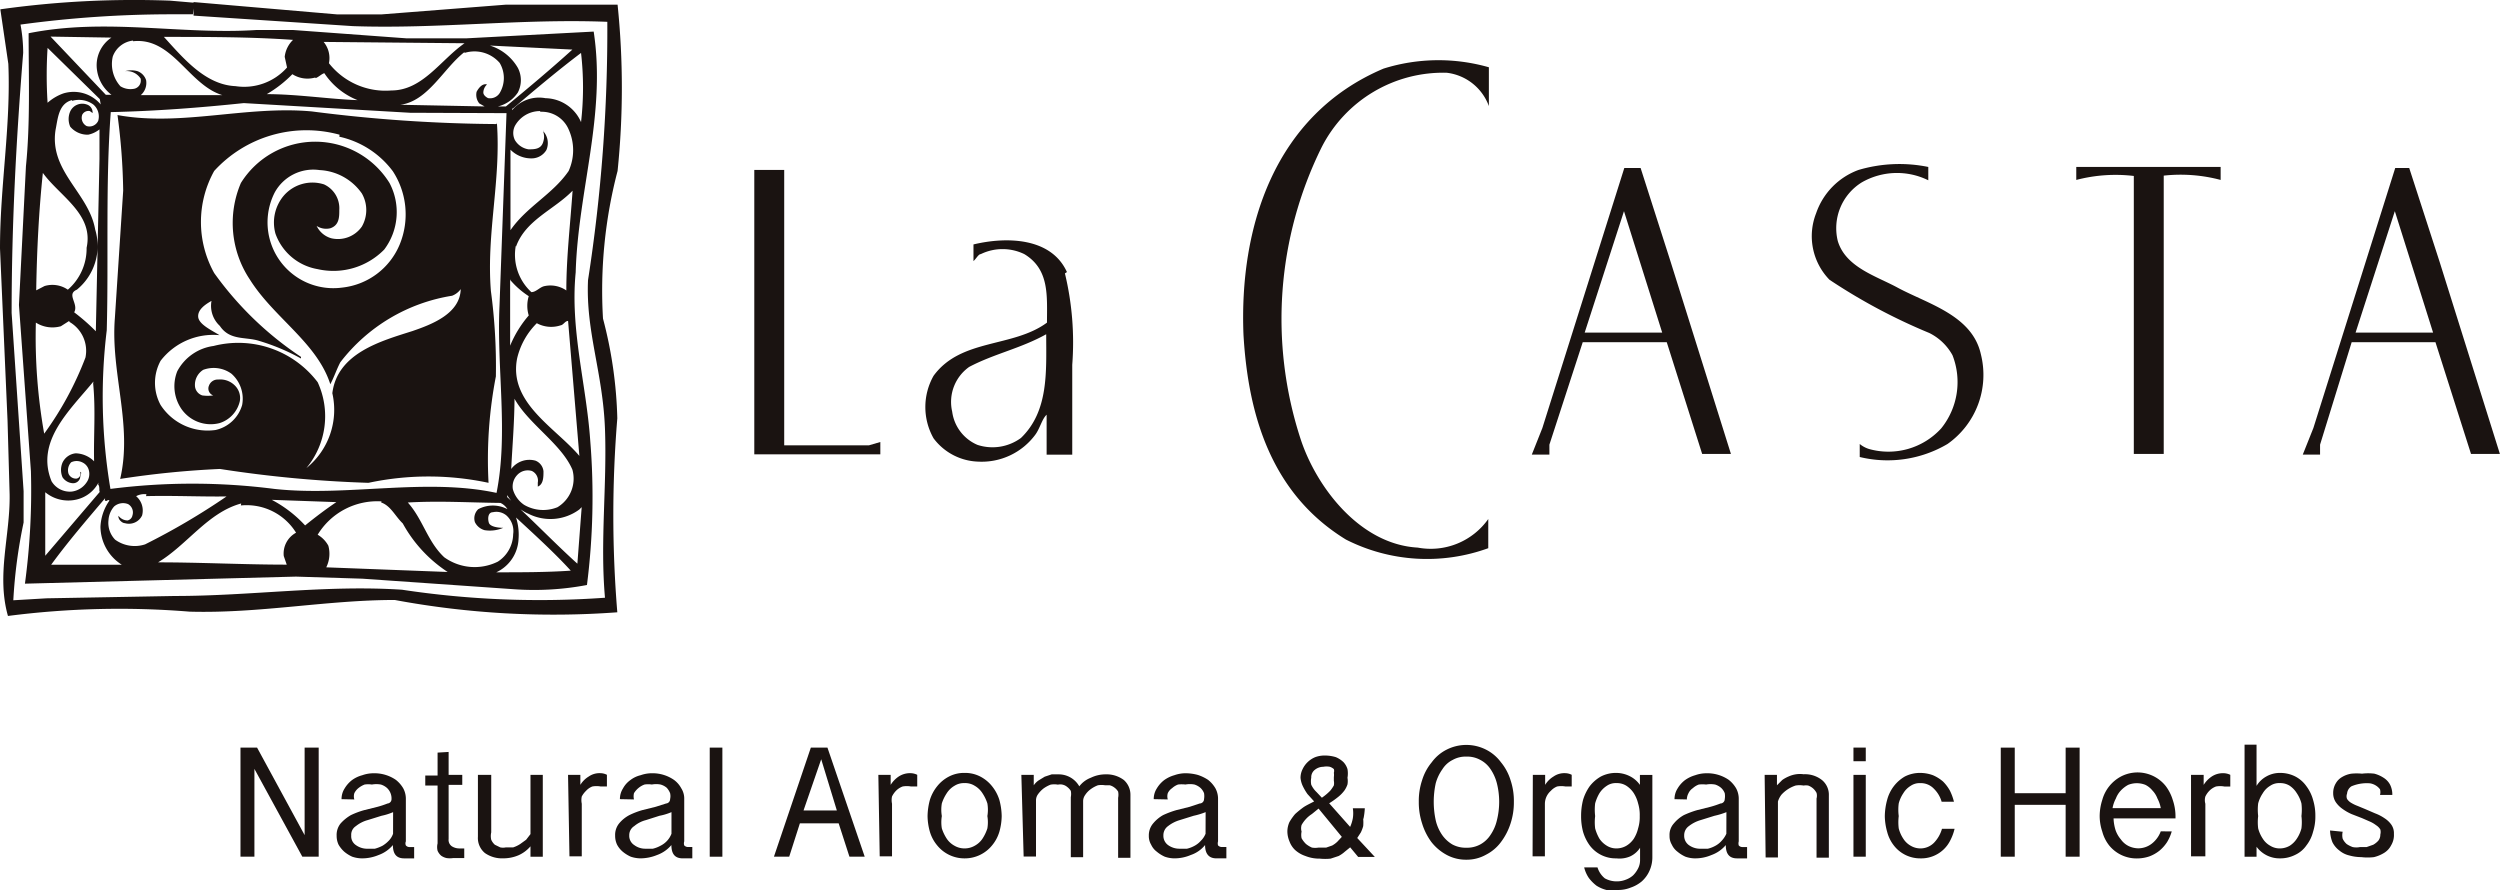 <svg xmlns="http://www.w3.org/2000/svg" xmlns:xlink="http://www.w3.org/1999/xlink" width="120" height="42.731" viewBox="0 0 120 42.731">
  <defs>
    <clipPath id="clip-path">
      <rect id="長方形_2615" data-name="長方形 2615" width="120" height="42.731" fill="none"/>
    </clipPath>
  </defs>
  <g id="グループ_3748" data-name="グループ 3748" transform="translate(0 0)">
    <g id="グループ_3715" data-name="グループ 3715" transform="translate(0 0)" clip-path="url(#clip-path)">
      <path id="パス_5146" data-name="パス 5146" d="M9.259.687H8.2a53.871,53.871,0,0,0-7.216.494,7.51,7.51,0,0,1,.129,1.358C.781,6.641.558,10.791.558,15.022l.575,8.558v1.5a24.342,24.342,0,0,0-.494,3.734l1.595-.094L8.4,28.608c3.656,0,7.248-.542,10.9-.3a44.008,44.008,0,0,0,9.739.384c-.239-2.714.1-5.364,0-8.093s-.926-4.662-.814-7.151a77.956,77.956,0,0,0,.926-12.4c-4.136-.161-8.126.352-12.214.207L9.291.751V.1l6.88.591h2.155L24.28.225h5.364a38.961,38.961,0,0,1,0,7.981,22.655,22.655,0,0,0-.7,7.087,20.643,20.643,0,0,1,.687,4.789,56.706,56.706,0,0,0,0,9.309A41.555,41.555,0,0,1,18.949,28.8c-3.288,0-6.482.655-9.851.56a41.732,41.732,0,0,0-8.716.207C-.177,27.6.494,25.7.462,23.738l-.1-3.544L0,11.926C0,8.909.526,6.051.4,3.066L.016.448A46.165,46.165,0,0,1,8.158.032l1.165.1Z" transform="translate(0 -0.001)" fill="#1a1311"/>
      <path id="パス_5147" data-name="パス 5147" d="M11.851.8h1.758l5.444.4h2.873L28.04.876c.607,3.991-.751,7.631-.864,11.559-.271,2.762.512,5.364.7,8.093a33.409,33.409,0,0,1-.159,6.912,13.6,13.6,0,0,1-3.449.207l-7.328-.51-3.192-.1L.74,27.376a33.415,33.415,0,0,0,.287-5.4L.453,14,.788,7.342C1,5.251.917,3.064.917.956,4.651.207,8.229,1.037,11.851.8M1.97,1.117h0L4.621,3.909h.271A1.8,1.8,0,0,1,4.205,2.76a1.593,1.593,0,0,1,.687-1.595Zm5.428,0h0c.942,1.037,2,2.314,3.449,2.378A2.747,2.747,0,0,0,13.321,2.6l-.112-.512a1.332,1.332,0,0,1,.4-.814c-2.029-.143-4.136-.143-6.274-.143Zm-1.468.191a1.168,1.168,0,0,0-.974.767A1.6,1.6,0,0,0,5.322,3.5a.907.907,0,0,0,.623.127A.4.4,0,0,0,6.3,3.186L6.3,3.144a.784.784,0,0,0-.751-.368,1.1,1.1,0,0,1,.593,0,.68.68,0,0,1,.414.432.775.775,0,0,1-.255.717h3.911C8.595,3.431,7.813,1.133,5.929,1.34ZM4.334,4.118,1.827,1.659a20.572,20.572,0,0,0,0,2.634,2.291,2.291,0,0,1,.749-.446,1.691,1.691,0,0,1,1.8.526ZM15.077,1.372a1.218,1.218,0,0,1,.255,1.022,3.451,3.451,0,0,0,3,1.308c1.5,0,2.378-1.485,3.511-2.266Zm7.981.175h0A2.349,2.349,0,0,1,24.4,2.618a1.278,1.278,0,0,1,0,1.181,1.605,1.605,0,0,1-.958.671h.384c1.069-.88,2.153-1.79,3.192-2.73Zm-1.229.319c-1,.783-1.74,2.346-3.065,2.523l4.04.08-.255-.145a.658.658,0,0,1-.129-.558c.1-.191.287-.416.5-.352a.547.547,0,0,0-.177.384c0,.127.129.223.225.271a.545.545,0,0,0,.558-.239,1.407,1.407,0,0,0,0-1.452,1.6,1.6,0,0,0-1.677-.48Zm2.3,2.682v.1a1.673,1.673,0,0,1,1.595-.575,1.9,1.9,0,0,1,1.709,1.149,14.568,14.568,0,0,0,0-3.321c-1.1.83-2.2,1.756-3.288,2.682ZM14.677,3.08a1.345,1.345,0,0,1-1.1-.159,5.8,5.8,0,0,1-1.229.958c1.452,0,3,.239,4.357.287a3.438,3.438,0,0,1-1.595-1.294c-.145.048-.257.175-.416.239ZM2.992,4.166c-.639.175-.671.878-.781,1.42-.319,1.995,1.595,3.033,1.9,4.789a2.711,2.711,0,0,1-.878,2.889c-.526.225.1.671-.129,1.087a9.513,9.513,0,0,1,1.039.91l.175-8.27V5.57a1.288,1.288,0,0,1-.542.255,1.087,1.087,0,0,1-.862-.384.913.913,0,0,1,0-.733A.638.638,0,0,1,3.7,4.373a.4.4,0,0,1,.287.414l-.129-.094a.334.334,0,0,0-.368.175A.447.447,0,0,0,3.7,5.41a.46.46,0,0,0,.558-.255.753.753,0,0,0-.239-.781A1.183,1.183,0,0,0,3.008,4.2Zm22.477.526a1.374,1.374,0,0,0-1.213.717.771.771,0,0,0,0,.671.925.925,0,0,0,.655.448c.271,0,.591,0,.7-.335s0-.448,0-.623v.08a.847.847,0,0,1,.159.91.826.826,0,0,1-.639.4,1.4,1.4,0,0,1-1.085-.414v3.863c.781-1.133,2.027-1.724,2.792-2.842a2.416,2.416,0,0,0,0-1.995,1.4,1.4,0,0,0-1.356-.846ZM1.6,7.662c-.193,1.836-.289,3.75-.319,5.635l.4-.207a1.309,1.309,0,0,1,1.119.175A2.618,2.618,0,0,0,3.7,11.253c.35-1.6-1.262-2.459-2.075-3.56Zm22.7,3.5a2.432,2.432,0,0,0,.749,2.22c.225,0,.4-.239.623-.287a1.344,1.344,0,0,1,1.055.207c0-1.595.191-3.192.3-4.789-.878.91-2.25,1.4-2.714,2.682Zm-.271,1.6v3.192a5.334,5.334,0,0,1,.894-1.452,1.581,1.581,0,0,1,0-.926,4.042,4.042,0,0,1-.878-.765ZM2.864,14.765l-.4.255a1.486,1.486,0,0,1-1.2-.175,26.483,26.483,0,0,0,.4,5.331,15.658,15.658,0,0,0,1.981-3.654,1.6,1.6,0,0,0-.767-1.709Zm23.947,0c-.145,0-.225.193-.352.209a1.442,1.442,0,0,1-1.149-.1,3.516,3.516,0,0,0-.942,1.675c-.432,2.139,1.82,3.321,2.985,4.695ZM4.029,17.672c-1.149,1.4-2.792,2.873-2.011,4.789a1.021,1.021,0,0,0,.974.494,1,1,0,0,0,.7-.43.7.7,0,0,0,.112-.607.567.567,0,0,0-.319-.368.6.6,0,0,0-.526,0,.559.559,0,0,0-.129.542.383.383,0,0,0,.4.239.239.239,0,0,0,.169-.293l-.01-.026c.112,0,0,.177,0,.287a.348.348,0,0,1-.366.255.639.639,0,0,1-.48-.287.9.9,0,0,1,0-.7.785.785,0,0,1,.639-.448,1.3,1.3,0,0,1,.878.384c-.03-1.213.08-2.443-.046-3.736Zm20.211.7c0,1.2-.1,2.332-.159,3.5a1.087,1.087,0,0,1,1.165-.4.612.612,0,0,1,.384.51c0,.271,0,.623-.273.735v-.191a.511.511,0,0,0-.287-.56.687.687,0,0,0-.7.193.8.8,0,0,0-.209.687,1.34,1.34,0,0,0,.544.749,1.82,1.82,0,0,0,1.595.112,1.6,1.6,0,0,0,.719-1.8c-.526-1.245-2.123-2.2-2.794-3.433ZM4.27,22.525a1.6,1.6,0,0,1-1.055.814,1.73,1.73,0,0,1-1.5-.352v3.049l2.617-3.065c-.046-.048.016-.255-.078-.352Zm2.3.558a.843.843,0,0,0-.494.094.9.9,0,0,1,.287.926.7.7,0,0,1-.832.368c-.127,0-.335-.191-.3-.352a.556.556,0,0,0,.432.223A.3.3,0,0,0,5.9,24.1a.461.461,0,0,0-.207-.542.654.654,0,0,0-.671.112,1.093,1.093,0,0,0-.271.653,1.156,1.156,0,0,0,.319.942,1.6,1.6,0,0,0,1.436.225,33.018,33.018,0,0,0,3.911-2.3c-1.276.016-2.553-.048-3.863-.016Zm-1.981.191C3.709,24.313,2.815,25.349,2,26.466H5.387a2.185,2.185,0,0,1-1.022-1.82,2.385,2.385,0,0,1,.432-1.26c-.1-.08-.129.094-.223-.016ZM23.888,23v.223c1.149,1.022,2.236,2.172,3.369,3.194l.207-2.714-.11.11a2.334,2.334,0,0,1-2.443.209,2.236,2.236,0,0,1-1.039-.926Zm-11.3.352a5.914,5.914,0,0,1,1.6,1.229c.494-.4,1-.783,1.5-1.119Zm-1.468.175c-1.6.432-2.6,1.995-3.991,2.826,2.059,0,4.118.11,6.177.11l-.143-.414a1.136,1.136,0,0,1,.591-1.119,2.793,2.793,0,0,0-2.65-1.308Zm6.736-.1a3.342,3.342,0,0,0-3.065,1.6,1.357,1.357,0,0,1,.512.526,1.462,1.462,0,0,1-.1,1.039l5.828.223a6.535,6.535,0,0,1-2.155-2.33c-.368-.352-.575-.846-1.037-1.006Zm1.213,0c.767.816.974,1.916,1.8,2.684a2.5,2.5,0,0,0,2.571.207A1.6,1.6,0,0,0,24.175,25a1.007,1.007,0,0,0-.319-.894.749.749,0,0,0-.655-.159c-.239,0-.255.319-.191.51s.464.239.687.239a1.606,1.606,0,0,1-.894.112.733.733,0,0,1-.464-.384A.606.606,0,0,1,22.5,23.8a1.5,1.5,0,0,1,1.4,0,.767.767,0,0,0-.335-.3c-1.547-.016-2.937-.11-4.516-.016Zm5.189.623a2.664,2.664,0,0,1,.175,1.181,1.849,1.849,0,0,1-1.069,1.6c1.181,0,2.443,0,3.576-.08-.8-.878-1.788-1.772-2.7-2.617ZM19.227,4.773l-7.983-.464C9.121,4.532,7,4.693,4.86,4.741c-.257,3.431-.1,6.991-.193,10.472a26.511,26.511,0,0,0,.177,7.615,30.885,30.885,0,0,1,7.868,0c3.481.382,7.248-.544,10.665.191.575-2.891,0-5.938.143-9l.335-9.228Zm4.166.462c.207,2.794-.51,5.3-.287,8.093a27.208,27.208,0,0,1,.239,4.1,20.955,20.955,0,0,0-.352,5.108,13.8,13.8,0,0,0-5.763,0A58.2,58.2,0,0,1,10.1,21.87a44.027,44.027,0,0,0-4.789.478c.607-2.6-.462-5.076-.255-7.71l.4-6.131a29.979,29.979,0,0,0-.273-3.624c3.065.558,6.163-.462,9.323-.175a72.488,72.488,0,0,0,8.877.607Zm-7.551.591a6,6,0,0,0-6.018,1.74,5.041,5.041,0,0,0,0,4.9A16,16,0,0,0,13.99,16.49v.078a10.1,10.1,0,0,0-2.011-.846c-.639-.207-1.406,0-1.884-.719a1.309,1.309,0,0,1-.4-1.2c-.255.145-.669.4-.639.767s.671.655,1.022.878a3.191,3.191,0,0,0-2.826,1.229,2.225,2.225,0,0,0,0,2.123A2.689,2.689,0,0,0,9.888,20a1.714,1.714,0,0,0,1.278-1.2,1.6,1.6,0,0,0-.512-1.5A1.45,1.45,0,0,0,9.3,17.111a.845.845,0,0,0-.4.751.512.512,0,0,0,.352.478,1.876,1.876,0,0,0,.526,0,.351.351,0,0,1-.213-.448l.006-.014a.446.446,0,0,1,.446-.3.99.99,0,0,1,.783.271.845.845,0,0,1,.255.765,1.439,1.439,0,0,1-.974,1.055A1.71,1.71,0,0,1,8.259,19a1.935,1.935,0,0,1-.207-1.82,2.321,2.321,0,0,1,1.74-1.213,4.787,4.787,0,0,1,5,1.74,3.892,3.892,0,0,1-.542,4.12,3.591,3.591,0,0,0,1.245-3.592c.239-1.932,2.346-2.507,3.847-2.985.926-.319,2.284-.832,2.316-2.013a.907.907,0,0,1-.416.319,8.433,8.433,0,0,0-5.364,3.194c-.177.335-.3.717-.48,1.053-.637-1.995-2.712-3.192-3.863-5.028a4.887,4.887,0,0,1-.43-4.63,4.2,4.2,0,0,1,7.135,0,2.99,2.99,0,0,1-.255,3.194,3.418,3.418,0,0,1-3.194.94,2.616,2.616,0,0,1-2.027-1.707,2,2,0,0,1,.4-1.82,1.819,1.819,0,0,1,1.93-.542,1.262,1.262,0,0,1,.735,1.229c0,.335,0,.733-.432.878a.839.839,0,0,1-.655-.112,1.114,1.114,0,0,0,.7.591,1.4,1.4,0,0,0,1.468-.558,1.593,1.593,0,0,0,0-1.595,2.631,2.631,0,0,0-2.027-1.119A2.108,2.108,0,0,0,12.729,8.6a3.159,3.159,0,0,0,3.24,4.564,3.381,3.381,0,0,0,2.762-2.075A3.792,3.792,0,0,0,18.4,7.581a4.371,4.371,0,0,0-2.569-1.659Z" transform="translate(0.457 0.64)" fill="#1a1311"/>
      <path id="パス_5148" data-name="パス 5148" d="M41.5,1.784V3.636a2.458,2.458,0,0,0-2.027-1.6,6.544,6.544,0,0,0-6,3.576,18.582,18.582,0,0,0-1.006,14.017c.751,2.282,2.826,5.044,5.619,5.2a3.385,3.385,0,0,0,3.385-1.372v1.4a8.6,8.6,0,0,1-6.832-.414c-3.592-2.2-4.695-5.986-4.918-9.835-.207-5.171,1.485-10.552,6.721-12.77a8.8,8.8,0,0,1,5.06-.064" transform="translate(29.966 1.456)" fill="#1a1311"/>
      <path id="パス_5149" data-name="パス 5149" d="M48.883,4.061V4.7a3.391,3.391,0,0,0-3.192.1A2.585,2.585,0,0,0,44.54,7.62c.384,1.262,1.852,1.677,2.875,2.236,1.452.781,3.576,1.324,3.991,3.192a4.054,4.054,0,0,1-1.6,4.309,5.665,5.665,0,0,1-4.214.625v-.625a1.309,1.309,0,0,0,.448.241,3.431,3.431,0,0,0,3.463-.99,3.541,3.541,0,0,0,.542-3.511,2.573,2.573,0,0,0-1.117-1.069,27.734,27.734,0,0,1-4.789-2.555A3,3,0,0,1,43.5,6.28,3.379,3.379,0,0,1,45.53,4.205a6.917,6.917,0,0,1,3.353-.145" transform="translate(43.675 3.954)" fill="#1a1311"/>
      <path id="パス_5150" data-name="パス 5150" d="M56.542,3.99v.623a7.459,7.459,0,0,0-2.732-.207V17.764H52.374V4.422a7.445,7.445,0,0,0-2.762.191V3.99Z" transform="translate(50.049 4.024)" fill="#1a1311"/>
      <path id="パス_5151" data-name="パス 5151" d="M41.823,4.014,43.259,8.5l2.9,9.241H44.778l-1.7-5.364H39.045l-1.6,4.918v.478H36.6l.508-1.278L41.041,4.014h.717m-.733,2.073-1.886,5.828h3.72Z" transform="translate(36.926 4.049)" fill="#1a1311"/>
      <path id="パス_5152" data-name="パス 5152" d="M60.133,4.014,61.586,8.5l2.9,9.241H63.1l-1.707-5.364H57.371l-1.517,4.918v.478h-.83l.51-1.278L59.462,4.014h.7m-.719,2.073-1.884,5.828h3.72Z" transform="translate(55.509 4.049)" fill="#1a1311"/>
      <path id="パス_5153" data-name="パス 5153" d="M28.811,7.33a14.153,14.153,0,0,1,.352,4.389V16.03H27.933V14.113c-.223.207-.319.655-.542.958a3.2,3.2,0,0,1-2.746,1.294,2.784,2.784,0,0,1-2.139-1.119,3.05,3.05,0,0,1,0-3c1.31-1.8,3.8-1.34,5.444-2.553,0-1.278.127-2.555-1.087-3.288a2.388,2.388,0,0,0-2.091,0c-.11,0-.223.223-.35.335v-.8c1.595-.382,3.734-.335,4.486,1.326m-4.614,4.5a2.059,2.059,0,0,0-.894,2.2,2.02,2.02,0,0,0,1.213,1.595A2.31,2.31,0,0,0,26.7,15.23c1.342-1.292,1.213-3.192,1.213-4.98-1.229.687-2.523.942-3.72,1.581Z" transform="translate(22.305 5.793)" fill="#1a1311"/>
      <path id="パス_5154" data-name="パス 5154" d="M19.46,17.279h4.07l.544-.159v.591H18.024V4.061H19.46Z" transform="translate(18.182 4.096)" fill="#1a1311"/>
      <path id="パス_5155" data-name="パス 5155" d="M6.543,17.865l2.282,4.2v-4.2H9.5V23.1H8.715l-2.3-4.214V23.1H5.746V17.865Z" transform="translate(5.797 18.021)" fill="#1a1311"/>
      <path id="パス_5156" data-name="パス 5156" d="M8.282,19.721a.94.94,0,0,1,.145-.51,1.446,1.446,0,0,1,.35-.4,1.475,1.475,0,0,1,.5-.239,1.614,1.614,0,0,1,.542-.094,1.816,1.816,0,0,1,1.071.317,1.446,1.446,0,0,1,.35.4,1.053,1.053,0,0,1,.129.526v2.027a.247.247,0,0,0,0,.193.221.221,0,0,0,.159.078h.239v.544h-.478c-.368,0-.542-.209-.542-.639a1.6,1.6,0,0,1-.687.478,2.057,2.057,0,0,1-.8.161,1.511,1.511,0,0,1-.464-.08,1.628,1.628,0,0,1-.382-.239,1.41,1.41,0,0,1-.273-.335.974.974,0,0,1-.094-.432.874.874,0,0,1,.191-.591,2.018,2.018,0,0,1,.494-.4,3.887,3.887,0,0,1,.639-.239l.639-.159a4.476,4.476,0,0,0,.48-.159.208.208,0,0,0,.191-.209.692.692,0,0,0-.223-.542.808.808,0,0,0-.287-.159,1.2,1.2,0,0,0-.432,0,1.146,1.146,0,0,0-.352,0,1.146,1.146,0,0,0-.3.175.721.721,0,0,0-.191.241.52.52,0,0,0,0,.3Zm2.475.623a2.9,2.9,0,0,1-.558.175l-.671.209a1.556,1.556,0,0,0-.558.287.489.489,0,0,0-.223.446.51.51,0,0,0,.223.464.924.924,0,0,0,.542.175h.368a1.857,1.857,0,0,0,.368-.143,1.456,1.456,0,0,0,.3-.241.905.905,0,0,0,.207-.335Z" transform="translate(8.112 18.639)" fill="#1a1311"/>
      <path id="パス_5157" data-name="パス 5157" d="M11.281,17.968v1.1h.655v.48h-.655v2.6a.368.368,0,0,0,.159.352.677.677,0,0,0,.368.1h.223v.462H11.5a1.064,1.064,0,0,1-.319,0,.724.724,0,0,1-.255-.112.647.647,0,0,1-.175-.239.743.743,0,0,1,0-.352V19.581h-.591V19.1h.591V18Z" transform="translate(10.253 18.125)" fill="#1a1311"/>
      <path id="パス_5158" data-name="パス 5158" d="M12.06,18.516v2.762a.8.8,0,0,0,0,.352.7.7,0,0,0,.175.241l.257.125a.618.618,0,0,0,.271,0h.352a1.41,1.41,0,0,0,.333-.159l.287-.207.209-.271V18.516h.591v3.929h-.591v-.5a1.614,1.614,0,0,1-.575.43,1.848,1.848,0,0,1-.735.147,1.424,1.424,0,0,1-.878-.255.936.936,0,0,1-.335-.783V18.516Z" transform="translate(11.519 18.678)" fill="#1a1311"/>
      <path id="パス_5159" data-name="パス 5159" d="M13.573,18.556h.591v.48a1.2,1.2,0,0,1,.4-.4.91.91,0,0,1,.575-.161.694.694,0,0,1,.3.078v.56h-.3a1.114,1.114,0,0,0-.4,0,.809.809,0,0,0-.3.207,1.1,1.1,0,0,0-.207.273.844.844,0,0,0,0,.348v2.525h-.591Z" transform="translate(13.693 18.638)" fill="#1a1311"/>
      <path id="パス_5160" data-name="パス 5160" d="M14.925,19.72a.94.94,0,0,1,.145-.51,1.175,1.175,0,0,1,.35-.4,1.308,1.308,0,0,1,.5-.239,1.614,1.614,0,0,1,.542-.094,1.808,1.808,0,0,1,1.055.317,1.194,1.194,0,0,1,.35.4.918.918,0,0,1,.145.526v2.027a.316.316,0,0,0,0,.193.252.252,0,0,0,.175.078H18.4v.544h-.462c-.368,0-.542-.209-.542-.639a1.6,1.6,0,0,1-.687.478,2.133,2.133,0,0,1-.8.161,1.511,1.511,0,0,1-.464-.08,1.683,1.683,0,0,1-.384-.239,1.127,1.127,0,0,1-.271-.335.974.974,0,0,1-.094-.432.874.874,0,0,1,.191-.591,1.612,1.612,0,0,1,.494-.4,3.72,3.72,0,0,1,.623-.239l.639-.159.5-.159a.208.208,0,0,0,.191-.209.622.622,0,0,0,0-.285.863.863,0,0,0-.159-.257.773.773,0,0,0-.3-.159,1.113,1.113,0,0,0-.416,0,1.146,1.146,0,0,0-.352,0,.956.956,0,0,0-.3.175,1,1,0,0,0-.207.241.645.645,0,0,0,0,.3Zm2.475.623a2.748,2.748,0,0,1-.575.175l-.655.209a1.411,1.411,0,0,0-.558.287.509.509,0,0,0-.239.446.525.525,0,0,0,.239.464.88.88,0,0,0,.542.175h.352a1.439,1.439,0,0,0,.368-.143,1.075,1.075,0,0,0,.526-.575Z" transform="translate(14.831 18.639)" fill="#1a1311"/>
      <rect id="長方形_2614" data-name="長方形 2614" width="0.607" height="5.237" transform="translate(34.067 35.885)" fill="#1a1311"/>
      <path id="パス_5161" data-name="パス 5161" d="M21.062,17.865,22.85,23.1h-.733L21.6,21.5H19.738l-.512,1.6h-.733l1.772-5.237Zm-1.149,3.017h1.6l-.751-2.459Z" transform="translate(18.656 18.021)" fill="#1a1311"/>
      <path id="パス_5162" data-name="パス 5162" d="M20.988,18.556h.591v.48a1.318,1.318,0,0,1,.384-.4.991.991,0,0,1,.591-.161.763.763,0,0,1,.3.078v.56h-.3a1.114,1.114,0,0,0-.4,0,.86.86,0,0,0-.319.207,1.078,1.078,0,0,0-.191.273.844.844,0,0,0,0,.348v2.525h-.591Z" transform="translate(21.173 18.638)" fill="#1a1311"/>
      <path id="パス_5163" data-name="パス 5163" d="M23.936,22.571a1.684,1.684,0,0,1-1.31-.623,1.835,1.835,0,0,1-.35-.653,2.882,2.882,0,0,1-.112-.751,3.125,3.125,0,0,1,.112-.781,1.983,1.983,0,0,1,.35-.655,1.754,1.754,0,0,1,.56-.462,1.566,1.566,0,0,1,.749-.177,1.582,1.582,0,0,1,.765.177,1.754,1.754,0,0,1,.56.462,1.983,1.983,0,0,1,.35.655,3.124,3.124,0,0,1,.112.781,2.881,2.881,0,0,1-.112.751,1.834,1.834,0,0,1-.35.653,1.684,1.684,0,0,1-1.326.623m0-.478a.971.971,0,0,0,.494-.129,1.047,1.047,0,0,0,.368-.333,2.018,2.018,0,0,0,.239-.5,1.821,1.821,0,0,0,0-.591,1.809,1.809,0,0,0,0-.607,1.971,1.971,0,0,0-.239-.494,1.08,1.08,0,0,0-.368-.352.853.853,0,0,0-.494-.129.837.837,0,0,0-.478.129,1.08,1.08,0,0,0-.368.352,1.971,1.971,0,0,0-.239.494,1.809,1.809,0,0,0,0,.607,1.821,1.821,0,0,0,0,.591,2.018,2.018,0,0,0,.239.5,1.047,1.047,0,0,0,.368.333.948.948,0,0,0,.478.129" transform="translate(22.359 18.631)" fill="#1a1311"/>
      <path id="パス_5164" data-name="パス 5164" d="M24.405,18.532H25v.5a.873.873,0,0,1,.239-.239l.287-.175.335-.112h.335a1.135,1.135,0,0,1,.99.575,1.258,1.258,0,0,1,.558-.414,1.6,1.6,0,0,1,.7-.161,1.383,1.383,0,0,1,.88.271.943.943,0,0,1,.317.717v3.017h-.591V19.634a.771.771,0,0,0,0-.3.659.659,0,0,0-.175-.191.632.632,0,0,0-.223-.112h-.223a1.033,1.033,0,0,0-.352,0,1.46,1.46,0,0,0-.352.193,1.049,1.049,0,0,0-.255.269.52.52,0,0,0-.1.289v2.7h-.591V19.6a.771.771,0,0,0,0-.3.689.689,0,0,0-.175-.191A.516.516,0,0,0,26.161,19a1.033,1.033,0,0,0-.352,0,1.5,1.5,0,0,0-.352.193,1.362,1.362,0,0,0-.255.271.506.506,0,0,0-.094.287v2.7h-.593Z" transform="translate(24.62 18.663)" fill="#1a1311"/>
      <path id="パス_5165" data-name="パス 5165" d="M27.688,19.72a.94.94,0,0,1,.145-.51,1.421,1.421,0,0,1,.352-.4,1.565,1.565,0,0,1,.494-.239,1.614,1.614,0,0,1,.542-.094,2.3,2.3,0,0,1,.575.078,2.018,2.018,0,0,1,.5.239,1.446,1.446,0,0,1,.35.4,1.053,1.053,0,0,1,.129.526v2.027a.35.35,0,0,0,0,.193.252.252,0,0,0,.175.078h.225v.544h-.48c-.352,0-.542-.209-.542-.639a1.5,1.5,0,0,1-.687.478,1.979,1.979,0,0,1-.8.161,1.422,1.422,0,0,1-.448-.08,1.628,1.628,0,0,1-.382-.239.881.881,0,0,1-.271-.335.8.8,0,0,1-.112-.432.881.881,0,0,1,.207-.591,1.706,1.706,0,0,1,.48-.4,4.434,4.434,0,0,1,.639-.239l.637-.159.48-.159a.211.211,0,0,0,.207-.209.85.85,0,0,0,0-.285.682.682,0,0,0-.175-.257.808.808,0,0,0-.287-.159,1.2,1.2,0,0,0-.432,0,1.47,1.47,0,0,0-.352,0,.863.863,0,0,0-.287.175.589.589,0,0,0-.207.241.52.52,0,0,0,0,.3Zm2.491.623a3.576,3.576,0,0,1-.575.175l-.671.209a1.678,1.678,0,0,0-.558.287.535.535,0,0,0-.223.446.547.547,0,0,0,.223.464.927.927,0,0,0,.558.175h.352a1.438,1.438,0,0,0,.368-.143,1.1,1.1,0,0,0,.3-.241.972.972,0,0,0,.223-.335Z" transform="translate(27.691 18.639)" fill="#1a1311"/>
      <path id="パス_5166" data-name="パス 5166" d="M34.4,21.089a2.032,2.032,0,0,1,0,.35,1.771,1.771,0,0,1-.112.3l-.175.271.846.91h-.8l-.384-.462-.255.207a1.483,1.483,0,0,1-.3.209L32.838,23a2.56,2.56,0,0,1-.526,0,1.789,1.789,0,0,1-.687-.127,1.389,1.389,0,0,1-.494-.287,1.075,1.075,0,0,1-.271-.416,1.232,1.232,0,0,1-.1-.478,1.108,1.108,0,0,1,.1-.448,2.652,2.652,0,0,1,.271-.384,4.786,4.786,0,0,1,.414-.335c.145-.094.319-.175.5-.271l-.319-.352a2.606,2.606,0,0,1-.225-.382,1.164,1.164,0,0,1-.11-.4.935.935,0,0,1,.1-.416,1.16,1.16,0,0,1,.607-.575,1.3,1.3,0,0,1,.446-.078,1.827,1.827,0,0,1,.542.078,1.215,1.215,0,0,1,.368.241.851.851,0,0,1,.191.333,1.2,1.2,0,0,1,0,.416.947.947,0,0,1,0,.319,1.163,1.163,0,0,1-.143.287,1.644,1.644,0,0,1-.287.3,4.12,4.12,0,0,1-.448.319l1.006,1.133a1.865,1.865,0,0,0,.129-.414,1.6,1.6,0,0,0,0-.48h.575a3.164,3.164,0,0,1-.064.5m-2.475-.225a1.441,1.441,0,0,0-.287.241,1.481,1.481,0,0,0-.209.287.568.568,0,0,0,0,.317.778.778,0,0,0,0,.319,1.2,1.2,0,0,0,.209.273,1.262,1.262,0,0,0,.287.175.947.947,0,0,0,.319,0h.368l.287-.1a1.2,1.2,0,0,0,.239-.175l.223-.239-1.117-1.358Zm.878-1.117a1.687,1.687,0,0,0,.175-.255.6.6,0,0,0,0-.223v-.177a.714.714,0,0,0,0-.207.3.3,0,0,0,0-.177.566.566,0,0,0-.191-.11.854.854,0,0,0-.319,0,.648.648,0,0,0-.4.143.451.451,0,0,0-.175.384.857.857,0,0,0,0,.335,1.161,1.161,0,0,0,.255.352l.255.271a2.66,2.66,0,0,0,.4-.335" transform="translate(31.034 18.214)" fill="#1a1311"/>
      <path id="パス_5167" data-name="パス 5167" d="M36.184,23.309a1.944,1.944,0,0,1-.958-.239,2.343,2.343,0,0,1-.717-.607,2.942,2.942,0,0,1-.448-.894,3.251,3.251,0,0,1-.159-1.039,3.131,3.131,0,0,1,.159-1.037,2.474,2.474,0,0,1,.464-.862,1.993,1.993,0,0,1,.717-.607,2.089,2.089,0,0,1,1.884,0,2.016,2.016,0,0,1,.719.607,2.5,2.5,0,0,1,.462.862,3.131,3.131,0,0,1,.159,1.037,3.251,3.251,0,0,1-.159,1.039,3,3,0,0,1-.462.894,2.037,2.037,0,0,1-.719.607,1.884,1.884,0,0,1-.942.239m0-.575a1.324,1.324,0,0,0,.671-.159,1.369,1.369,0,0,0,.494-.464,2.048,2.048,0,0,0,.3-.687,3.64,3.64,0,0,0,0-1.788,2.145,2.145,0,0,0-.3-.669,1.325,1.325,0,0,0-.494-.448,1.3,1.3,0,0,0-.671-.159,1.265,1.265,0,0,0-.655.159,1.221,1.221,0,0,0-.494.448,2.139,2.139,0,0,0-.319.669,4.192,4.192,0,0,0,0,1.788,2.048,2.048,0,0,0,.3.687,1.581,1.581,0,0,0,.494.464,1.35,1.35,0,0,0,.671.159" transform="translate(34.2 17.957)" fill="#1a1311"/>
      <path id="パス_5168" data-name="パス 5168" d="M36.635,18.556h.591v.48a1.2,1.2,0,0,1,.4-.4.91.91,0,0,1,.575-.161.694.694,0,0,1,.3.078v.56h-.3a1.114,1.114,0,0,0-.4,0,.809.809,0,0,0-.3.207.863.863,0,0,0-.207.273.838.838,0,0,0-.08.348v2.525h-.591Z" transform="translate(36.941 18.638)" fill="#1a1311"/>
      <path id="パス_5169" data-name="パス 5169" d="M39.471,22.571a1.556,1.556,0,0,1-1.278-.623,2.123,2.123,0,0,1-.319-.653,2.874,2.874,0,0,1-.094-.751,3.1,3.1,0,0,1,.094-.781,2.253,2.253,0,0,1,.319-.655,1.82,1.82,0,0,1,.528-.462,1.566,1.566,0,0,1,.749-.177,1.46,1.46,0,0,1,.655.161,1.3,1.3,0,0,1,.478.414v-.478H41.2v3.927a1.577,1.577,0,0,1-.143.685,1.487,1.487,0,0,1-.368.5,1.66,1.66,0,0,1-.542.3,1.569,1.569,0,0,1-.607.11,2.719,2.719,0,0,1-.542,0,1.617,1.617,0,0,1-.48-.207,1.979,1.979,0,0,1-.366-.368,1.571,1.571,0,0,1-.225-.51h.639a1.1,1.1,0,0,0,.352.526,1.163,1.163,0,0,0,.607.145,1.143,1.143,0,0,0,.4-.08,1.081,1.081,0,0,0,.35-.207,1.284,1.284,0,0,0,.241-.335.877.877,0,0,0,.094-.416v-.575a1.116,1.116,0,0,1-.478.416,1.284,1.284,0,0,1-.655.094m0-.478a.948.948,0,0,0,.478-.129,1.137,1.137,0,0,0,.352-.333,1.639,1.639,0,0,0,.209-.5,1.831,1.831,0,0,0,.078-.591,1.88,1.88,0,0,0-.078-.607,1.649,1.649,0,0,0-.209-.494,1.221,1.221,0,0,0-.352-.352.837.837,0,0,0-.478-.129.751.751,0,0,0-.462.129,1.2,1.2,0,0,0-.352.352,2.019,2.019,0,0,0-.209.494,2.554,2.554,0,0,0,0,.607,2.421,2.421,0,0,0,0,.591,2.033,2.033,0,0,0,.209.5,1.137,1.137,0,0,0,.352.333.854.854,0,0,0,.462.129" transform="translate(38.113 18.631)" fill="#1a1311"/>
      <path id="パス_5170" data-name="パス 5170" d="M40.133,19.721a.94.94,0,0,1,.145-.51,1.421,1.421,0,0,1,.352-.4,1.565,1.565,0,0,1,.494-.239,1.614,1.614,0,0,1,.542-.094,1.816,1.816,0,0,1,1.071.317,1.446,1.446,0,0,1,.35.4,1.053,1.053,0,0,1,.129.526v2.027a.35.35,0,0,0,0,.193.226.226,0,0,0,.175.078h.225v.544h-.48c-.368,0-.542-.209-.542-.639a1.6,1.6,0,0,1-.687.478,1.979,1.979,0,0,1-.8.161,1.422,1.422,0,0,1-.448-.08,1.628,1.628,0,0,1-.382-.239.881.881,0,0,1-.271-.335.8.8,0,0,1-.112-.432.815.815,0,0,1,.207-.591,1.706,1.706,0,0,1,.48-.4,4.434,4.434,0,0,1,.639-.239l.637-.159a4.476,4.476,0,0,0,.48-.159.211.211,0,0,0,.207-.209.85.85,0,0,0,0-.285.681.681,0,0,0-.175-.257.808.808,0,0,0-.287-.159,1.2,1.2,0,0,0-.432,0,1.47,1.47,0,0,0-.352,0,.863.863,0,0,0-.287.175.589.589,0,0,0-.207.241.663.663,0,0,0-.08.3Zm2.491.623a3.576,3.576,0,0,1-.575.175l-.671.209a1.678,1.678,0,0,0-.558.287.535.535,0,0,0-.223.446.547.547,0,0,0,.223.464.927.927,0,0,0,.558.175h.352a1.439,1.439,0,0,0,.368-.143,1.1,1.1,0,0,0,.3-.241,1.222,1.222,0,0,0,.223-.335Z" transform="translate(40.244 18.639)" fill="#1a1311"/>
      <path id="パス_5171" data-name="パス 5171" d="M42.166,18.537h.591v.5l.255-.255a1.645,1.645,0,0,1,.319-.175,1.344,1.344,0,0,1,.352-.1,1.288,1.288,0,0,1,.352,0,1.311,1.311,0,0,1,.894.287.918.918,0,0,1,.319.735v2.983h-.591v-2.84a.518.518,0,0,0,0-.271.761.761,0,0,0-.177-.223.75.75,0,0,0-.223-.129.692.692,0,0,0-.223,0,1.119,1.119,0,0,0-.384,0,1.606,1.606,0,0,0-.671.432.992.992,0,0,0-.175.335V22.5h-.591Z" transform="translate(42.537 18.657)" fill="#1a1311"/>
      <path id="パス_5172" data-name="パス 5172" d="M44.879,18.519h-.591v-.655h.591Zm0,4.582h-.591V19.174h.591Z" transform="translate(44.678 18.02)" fill="#1a1311"/>
      <path id="パス_5173" data-name="パス 5173" d="M48.388,21.151a2.393,2.393,0,0,1-.207.558,1.533,1.533,0,0,1-.335.448,1.557,1.557,0,0,1-1.1.414,1.594,1.594,0,0,1-1.276-.623,1.769,1.769,0,0,1-.319-.653,2.894,2.894,0,0,1-.112-.751,3.111,3.111,0,0,1,.112-.781,1.859,1.859,0,0,1,.319-.655,1.822,1.822,0,0,1,.526-.464,1.593,1.593,0,0,1,.749-.175,1.783,1.783,0,0,1,.607.112,1.847,1.847,0,0,1,.48.3,1.924,1.924,0,0,1,.335.446,2.62,2.62,0,0,1,.191.526h-.591a1.436,1.436,0,0,0-.384-.637.863.863,0,0,0-.639-.257.758.758,0,0,0-.462.129,1.051,1.051,0,0,0-.352.352,1.591,1.591,0,0,0-.223.494,2.359,2.359,0,0,0,0,.607,2.421,2.421,0,0,0,0,.591,1.623,1.623,0,0,0,.223.5,1,1,0,0,0,.352.333.914.914,0,0,0,1.117-.143,1.594,1.594,0,0,0,.384-.671Z" transform="translate(45.432 18.631)" fill="#1a1311"/>
      <path id="パス_5174" data-name="パス 5174" d="M48.479,17.865v2.188h2.443V17.865h.671V23.1h-.671V20.611H48.479V23.1h-.671V17.865Z" transform="translate(48.229 18.021)" fill="#1a1311"/>
      <path id="パス_5175" data-name="パス 5175" d="M53.632,21.286a2.075,2.075,0,0,1-.223.512,1.849,1.849,0,0,1-.368.414,1.76,1.76,0,0,1-.478.271,1.843,1.843,0,0,1-.607.1,1.694,1.694,0,0,1-1.326-.623A1.828,1.828,0,0,1,50.3,21.3a2.375,2.375,0,0,1-.127-.749,2.589,2.589,0,0,1,.127-.783,1.821,1.821,0,0,1,.894-1.117,1.725,1.725,0,0,1,2.155.464,2.137,2.137,0,0,1,.335.669,2.431,2.431,0,0,1,.129.767v.11H50.84a2.1,2.1,0,0,0,.094.558,1.359,1.359,0,0,0,.255.448,1.006,1.006,0,0,0,.368.319,1.127,1.127,0,0,0,.464.112,1.064,1.064,0,0,0,.655-.225,1.343,1.343,0,0,0,.43-.591Zm-.526-1.117a1.575,1.575,0,0,0-.159-.462,1.127,1.127,0,0,0-.241-.384,1.046,1.046,0,0,0-.335-.271,1.117,1.117,0,0,0-.83,0,1.4,1.4,0,0,0-.352.271,1.154,1.154,0,0,0-.239.384,1.575,1.575,0,0,0-.159.462Z" transform="translate(50.611 18.622)" fill="#1a1311"/>
      <path id="パス_5176" data-name="パス 5176" d="M52.354,18.556h.607v.48a1.318,1.318,0,0,1,.384-.4.97.97,0,0,1,.575-.161.772.772,0,0,1,.319.078v.56h-.287a1.114,1.114,0,0,0-.4,0,.86.86,0,0,0-.319.207,1.029,1.029,0,0,0-.191.273.638.638,0,0,0,0,.348v2.525h-.687Z" transform="translate(52.815 18.639)" fill="#1a1311"/>
      <path id="パス_5177" data-name="パス 5177" d="M55.325,23.252a1.37,1.37,0,0,1-1.117-.558v.48h-.575v-5.38h.575v1.979a1.251,1.251,0,0,1,.462-.448,1.316,1.316,0,0,1,.655-.175,1.6,1.6,0,0,1,.751.175,1.5,1.5,0,0,1,.526.464,1.93,1.93,0,0,1,.319.655,2.57,2.57,0,0,1,.11.781,2.381,2.381,0,0,1-.11.751,1.769,1.769,0,0,1-.319.653,1.337,1.337,0,0,1-.526.448,1.6,1.6,0,0,1-.751.175m0-.478a.948.948,0,0,0,.478-.129,1.13,1.13,0,0,0,.335-.333,1.628,1.628,0,0,0,.225-.5,2.42,2.42,0,0,0,0-.591,2.553,2.553,0,0,0,0-.607,1.6,1.6,0,0,0-.225-.494,1.166,1.166,0,0,0-.335-.352.837.837,0,0,0-.478-.129.751.751,0,0,0-.462.129,1.015,1.015,0,0,0-.352.352,1.6,1.6,0,0,0-.225.494,2.554,2.554,0,0,0,0,.607,2.421,2.421,0,0,0,0,.591,1.629,1.629,0,0,0,.225.5.982.982,0,0,0,.352.333.854.854,0,0,0,.462.129" transform="translate(54.106 17.95)" fill="#1a1311"/>
      <path id="パス_5178" data-name="パス 5178" d="M56.283,21.287a.728.728,0,0,0,0,.335.8.8,0,0,0,.191.255,1.328,1.328,0,0,0,.287.145.863.863,0,0,0,.352,0h.319l.319-.112a.962.962,0,0,0,.239-.191.464.464,0,0,0,.1-.3.49.49,0,0,0,0-.241.636.636,0,0,0-.207-.207,1.384,1.384,0,0,0-.3-.175l-.368-.161-.494-.191a2.346,2.346,0,0,1-.448-.255,1.27,1.27,0,0,1-.319-.319.77.77,0,0,1-.127-.432.889.889,0,0,1,.127-.478.8.8,0,0,1,.3-.3,1.224,1.224,0,0,1,.448-.161,2.706,2.706,0,0,1,.51,0,2.421,2.421,0,0,1,.591,0,1.55,1.55,0,0,1,.462.209.872.872,0,0,1,.3.335,1.057,1.057,0,0,1,.1.478h-.591a.517.517,0,0,0,0-.271.7.7,0,0,0-.191-.177.75.75,0,0,0-.287-.11,1.879,1.879,0,0,0-.894.143.469.469,0,0,0-.209.352.349.349,0,0,0,0,.255.6.6,0,0,0,.209.193,1.819,1.819,0,0,0,.3.143l.35.145.48.207a2.1,2.1,0,0,1,.462.239,1.178,1.178,0,0,1,.319.3.714.714,0,0,1,.129.448.953.953,0,0,1-.129.542.924.924,0,0,1-.335.368,1.7,1.7,0,0,1-.494.207,2.553,2.553,0,0,1-.607,0,2.133,2.133,0,0,1-.575-.08,1.139,1.139,0,0,1-.48-.239,1.12,1.12,0,0,1-.333-.4,1.62,1.62,0,0,1-.112-.56Z" transform="translate(56.166 18.637)" fill="#1a1311"/>
    </g>
  </g>
</svg>

